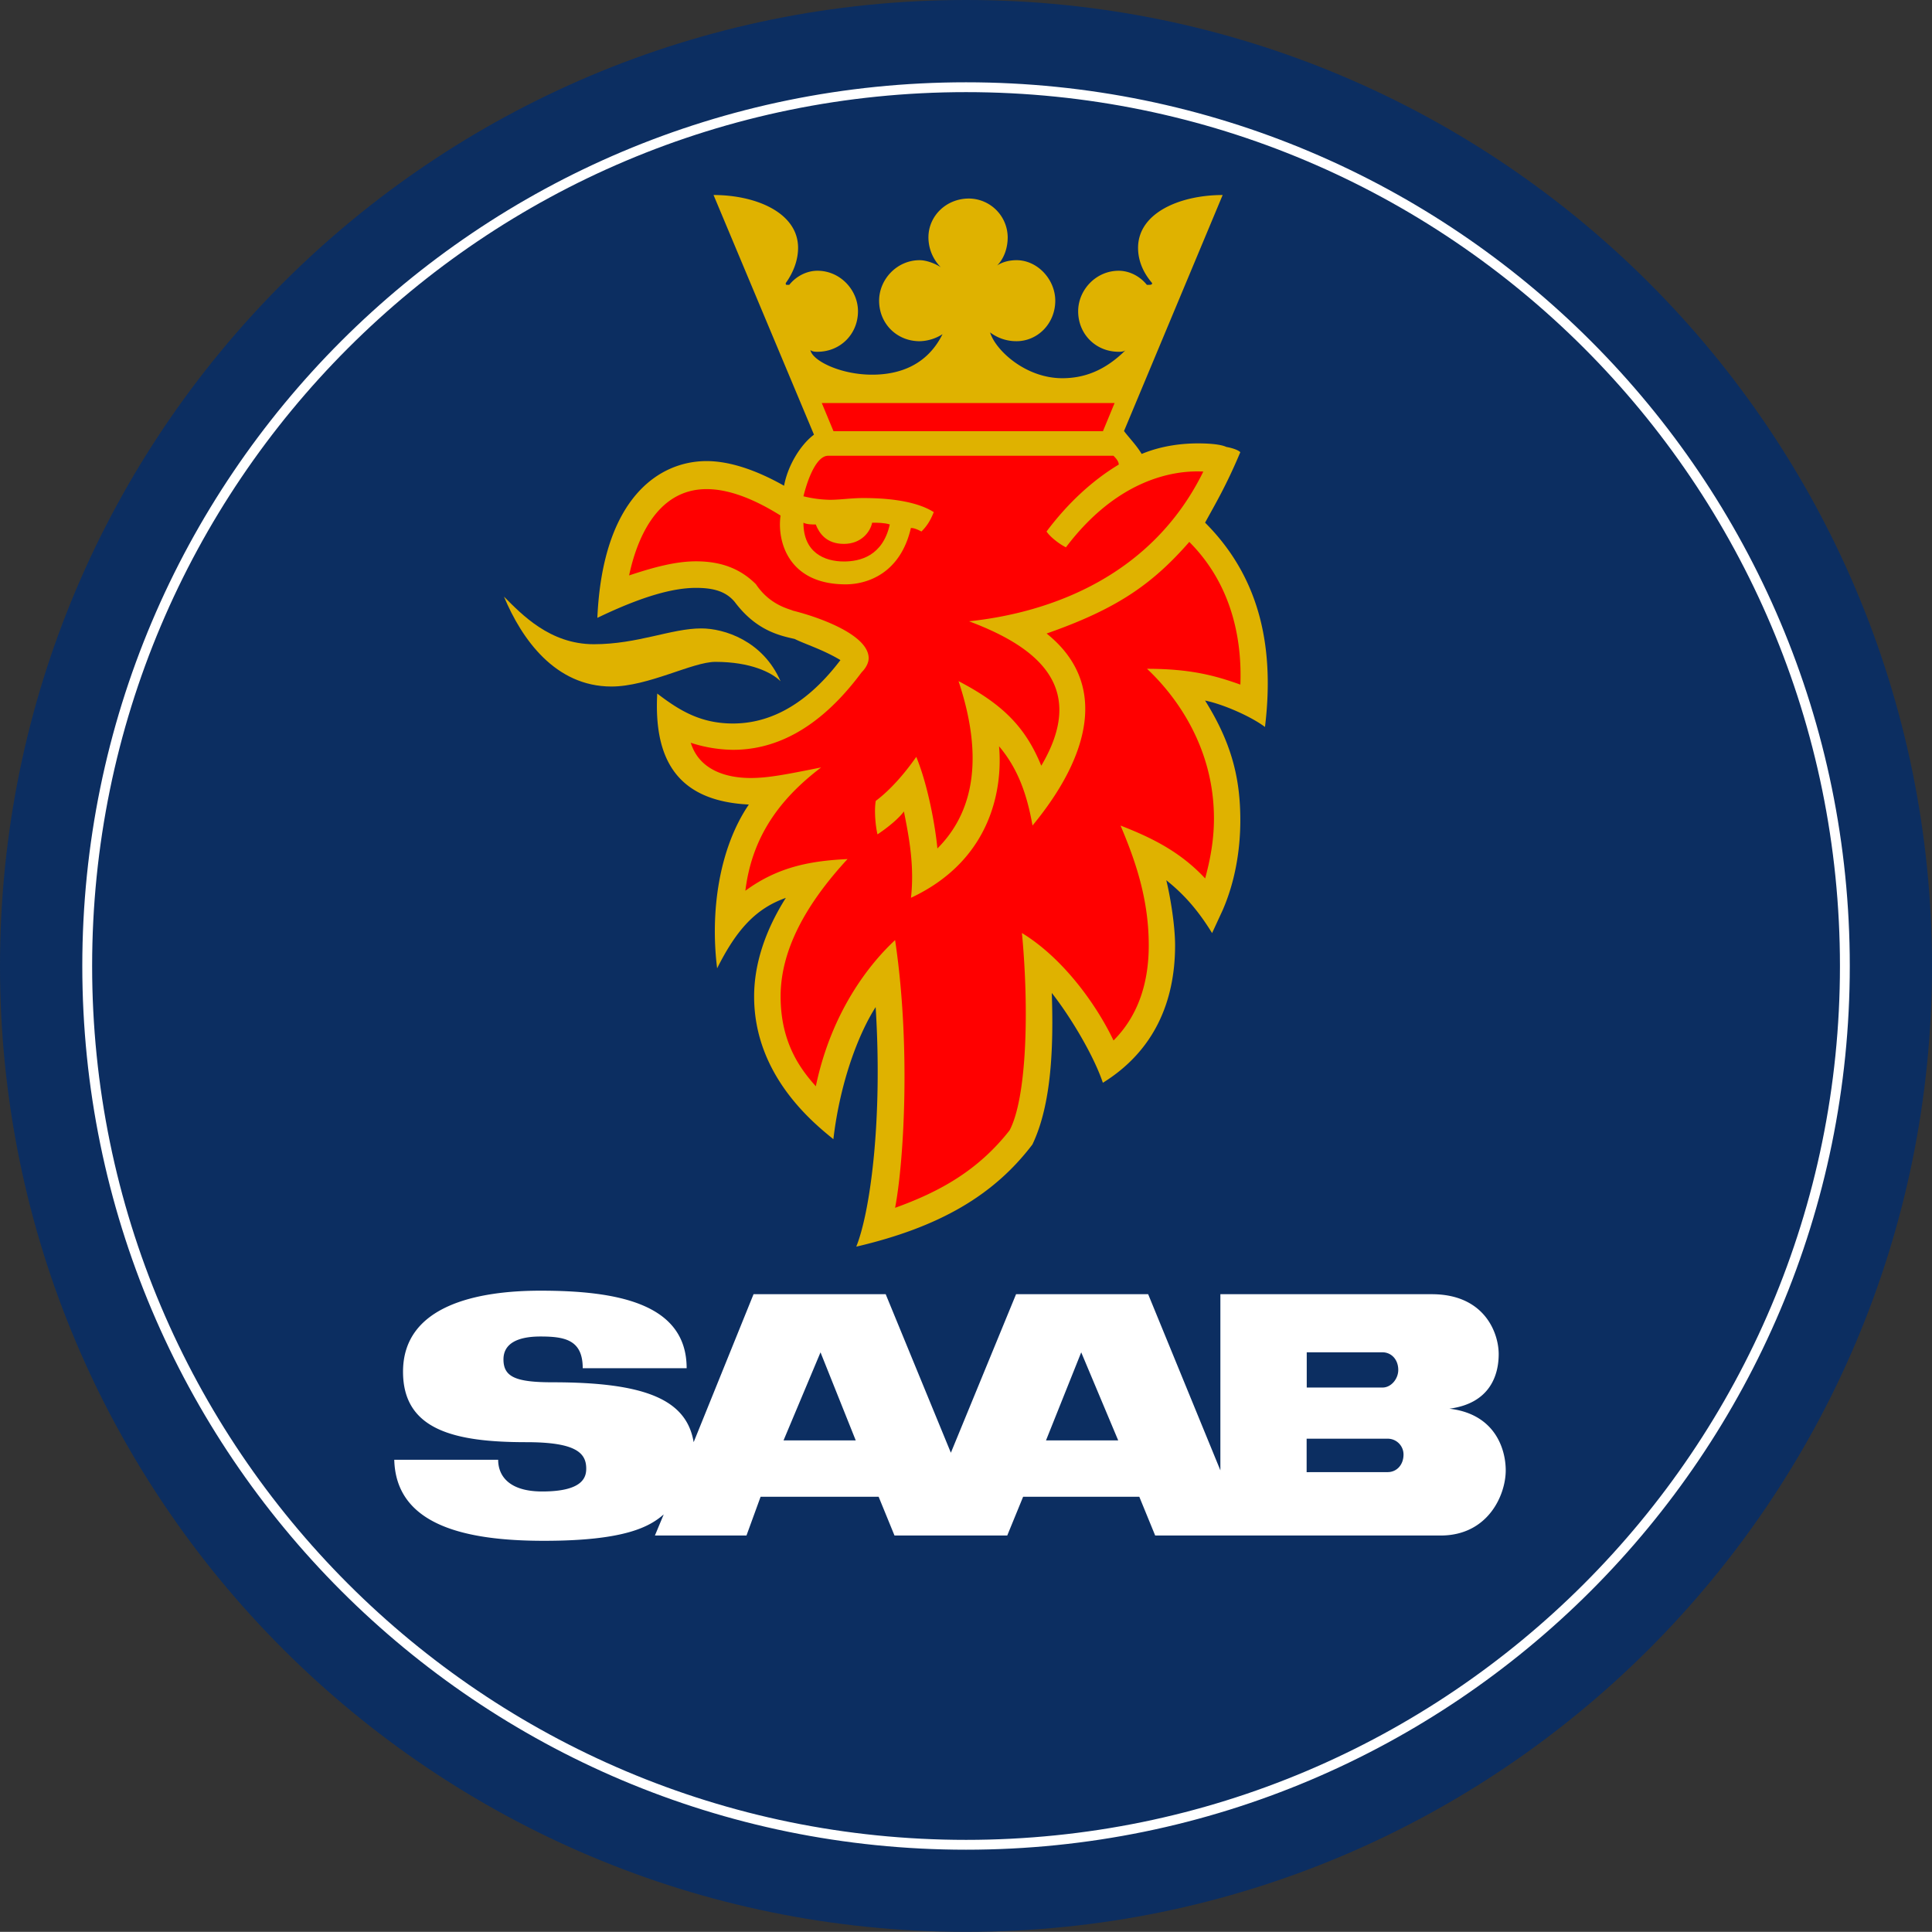 <svg id="Layer_1" data-name="Layer 1" xmlns="http://www.w3.org/2000/svg" viewBox="0 0 2078.29 2078.14">
  <rect x="0" y="0" width="2078.29" height="2078.14" fill="#333333" stroke="none"/>
  <title>saab</title>
  <path d="M2078.29,1039.14c0,573.86-465.21,1039-1039.14,1039S0,1613,0,1039.14,465.26,0,1039.15,0,2078.29,465.21,2078.29,1039.14Z" transform="translate(0 0)" fill="#0c2e61" fill-rule="evenodd"/>
  <path d="M1984.56,1039.14c0,522-423.35,945.33-945.37,945.33S93.82,1561.14,93.82,1039.14,517.07,93.82,1039.19,93.82,1984.56,517,1984.56,1039.14Z" transform="translate(0 0)" fill="none" stroke="#fff" stroke-miterlimit="33.89" stroke-width="10.58"/>
  <path d="M542.15,641.86c19,45.47,55,96.64,115.59,96.64,39.79,0,87.17-26.52,111.8-26.52,37.88,0,60.63,11.37,70.1,20.84C820.69,689.24,779,676,754.37,676c-32.21,0-68.22,17-115.58,17s-77.68-32.22-96.64-51.17Z" transform="translate(0 0)" fill="#dfb200" fill-rule="evenodd"/>
  <path d="M875.64,467.53c-15.15,11.38-28.42,34.11-32.2,55C813.13,505.43,784.7,496,760.07,496c-51.17,0-111.8,39.8-117.48,168.64C693.74,640,726,632.39,748.69,632.39c18.95,0,32.21,3.79,41.69,15.15,22.73,30.32,47.36,36,64.43,39.79,11.36,5.68,30.31,11.36,49.26,22.74C862.4,765,820.7,778.28,788.48,778.28c-34.09,0-56.83-13.27-81.47-32.22-3.79,70.11,20.83,115.6,98.53,119.39-32.2,47.36-41.69,115.58-34.11,176.2,20.84-41.67,41.68-64.42,73.9-75.78-22.74,36-34.11,72-34.11,106.11,0,85.26,64.42,136.44,85.26,153.48,7.58-64.42,28.42-115.59,45.48-142.11,7.57,121.27-5.69,219.8-20.85,257.7,89.07-20.84,147.81-55,189.48-109.92,20.84-43.57,22.75-106.09,20.84-163,20.84,26.55,45.47,68.22,54.94,96.63,55-34.09,77.69-87.14,77.69-147.79,0-22.73-5.68-55-9.47-70.1,19,15.15,34.12,32.21,49.27,56.85l11.38-24.63c13.24-30.32,19-64.42,19-96.64,0-45.47-9.47-83.37-37.9-128.85,19,3.78,49.27,17,64.42,28.41,11.37-92.85-9.47-164.84-64.42-219.79,11.37-20.83,22.75-39.78,37.9-75.8-3.8-3.79-15.15-5.68-15.15-5.68-3.8-1.89-13.27-3.79-30.33-3.79-15.17,0-37.89,1.9-60.64,11.36-5.68-9.46-13.27-17.05-19-24.63l106.12-253.9c-45.47,0-91,18.94-91,56.84,0,11.38,3.78,24.63,15.15,37.9,0,1.89-1.89,1.89-3.8,1.89h-1.88c-7.6-9.47-19-15.16-30.32-15.16-24.64,0-43.59,20.84-43.59,43.58,0,24.63,19,43.58,43.59,43.58,1.88,0,5.68,0,7.57-1.9-22.75,22.74-45.47,30.33-68.22,30.33-39.79,0-72-30.33-77.69-49.27a46.62,46.62,0,0,0,28.42,9.46c22.75,0,41.7-18.95,41.7-43.57,0-22.74-19-43.58-41.7-43.58-7.57,0-15.15,1.89-20.82,5.68,7.55-7.58,11.35-18.95,11.35-30.31a42.06,42.06,0,0,0-41.67-41.69c-24.64,0-43.59,18.95-43.59,41.69A45.63,45.63,0,0,0,1012,287.46c-5.68-3.78-15.16-7.57-22.74-7.57-24.63,0-43.58,20.84-43.58,43.58,0,24.63,19,43.58,43.58,43.58a47.43,47.43,0,0,0,24.64-7.58c-17,34.1-47.38,43.58-75.8,43.58-34.12,0-64.43-15.16-66.32-26.54,1.89,1.9,5.68,1.9,7.57,1.9,24.63,0,43.6-19,43.6-43.58,0-22.74-19-43.58-43.6-43.58-11.36,0-22.73,5.68-30.31,15.16h-1.89c-1.89,0-1.89,0-1.89-1.89,9.47-13.26,13.25-26.52,13.25-37.9,0-37.9-45.47-56.84-90.94-56.84l108,257.7Z" transform="translate(0 0)" fill="#dfb200" fill-rule="evenodd"/>
  <path d="M938.17,562.28c5.68,0,13.27,0,19,1.89C949.54,598.28,924.9,604,907.84,604c-20.84,0-43.57-9.46-43.57-41.68,3.78,1.89,9.46,1.89,13.25,1.89,3.79,9.48,11.38,20.86,30.31,20.86s28.44-13.27,30.34-22.75Z" transform="translate(0 0)" fill="red" fill-rule="evenodd"/>
  <path d="M839.65,554.7c-3.79,26.53,7.57,73.89,70.1,73.89,22.74,0,58.74-11.36,70.12-60.63,3.78,0,7.57,1.89,11.36,3.79,5.68-5.68,9.47-11.38,13.25-20.85-20.83-13.25-54.94-15.14-75.79-15.14-13.26,0-24.63,1.89-36,1.89a128.46,128.46,0,0,1-28.42-3.79c5.68-22.73,15.15-43.58,26.52-43.58h307c1.89,1.9,5.69,5.7,5.69,9.47-28.44,17.06-55,41.7-77.69,72,3.78,5.68,13.27,13.27,20.85,17,53-70.11,111.78-83.38,147.79-81.47-54.94,111.8-163,151.59-252,161.06,75.8,28.41,127,72,77.68,155.37-17-41.68-41.67-66.31-89-91,32.2,96.64,7.57,149.69-22.74,180-1.89-20.85-9.47-66.32-22.72-98.54-13.27,19-28.43,36-43.59,47.38-1.9,11.36,0,28.42,1.89,36,11.36-7.57,22.74-17,28.42-24.63,5.68,28.42,11.37,58.74,7.59,92.85,89.06-41.68,98.53-121.28,94.73-163,20.84,24.63,30.32,53.06,36,85.27,62.54-75.8,81.49-153.49,15.17-206.55,75.8-26.52,113.7-53.06,153.49-98.53,45.47,45.47,56.84,104.21,54.94,153.48-26.53-9.46-53.08-17-100.42-17,30.3,28.42,72,83.38,72,161.07,0,22.72-3.8,43.58-9.47,64.42-26.52-28.43-56.84-43.59-91-56.84,15.18,36,30.33,77.68,30.33,128.85,0,43.58-13.25,77.7-37.9,102.32-19-39.79-54.94-89-98.52-115.59,7.57,79.58,5.68,176.22-13.27,212.23-34.12,43.56-75.79,66.31-123.17,83.37,9.47-49.28,17-174.3,0-288-26.53,24.64-68.22,75.78-85.27,157.27-15.14-17-37.89-45.47-37.89-96.64,0-49.27,26.52-98.53,72-147.8-37.89,1.89-73.9,7.57-109.9,34.09,7.57-62.52,41.68-102.31,81.48-132.64-37.9,7.59-56.85,11.36-75.8,11.36-24.63,0-55-7.57-64.42-37.89a151.78,151.78,0,0,0,45.47,7.57c39.81,0,89.06-17,138.32-83.37,5.68-5.68,7.58-11.37,7.58-15.16,0-24.63-51.15-43.58-81.48-51.17-3.79-1.89-24.61-5.68-39.79-28.43-17-17-37.9-24.63-64.42-24.63-20.84,0-43.58,5.68-72,15.17,7.58-36,28.42-92.85,83.37-92.85q34.13,0,79.6,28.46Z" transform="translate(0 0)" fill="red" fill-rule="evenodd"/>
  <path d="M738.64,1471.8H626.85c0-30.33-18.94-34.1-45.48-34.1-24.63,0-39.78,7.57-39.78,24.62,0,18.94,13.26,24.64,53,24.64,100.42,0,144,19,151.59,64.42L810.6,1392.2H952.76l70.11,170.55L1093,1392.2h142.1l77.69,189.5V1392.2h227.38c56.84,0,72,41.7,72,64.45s-9.47,53-53.05,58.71c49.25,5.7,60.62,43.59,60.62,66.34,0,26.52-19,70.09-70.09,70.09h-307l-17.07-41.67h-125l-17.07,41.67H962.23l-17.05-41.67h-127L803,1651.79h-98.5l9.48-22.72c-15.15,13.24-41.69,28.41-128.86,28.41-85.26,0-159.16-17.06-161-87.17H535.88c0,17,11.37,34.1,47.37,34.1,43.58,0,47.37-15.15,47.37-24.61,0-17-11.37-28.42-64.42-28.42-77.69,0-132.65-13.27-132.65-75.8,0-72,81.49-87.17,147.81-87.17C662.85,1388.43,738.64,1401.71,738.64,1471.8Zm464.24,77.69-39.79-94.75-37.9,94.75Zm-282.34,0-37.9-94.75-39.79,94.75Zm583.6-75.79c0-11.37-7.57-19-17-19h-81.46v37.9h81.46C1496.57,1492.65,1504.14,1483.17,1504.14,1473.7Zm-11.35,109.88c9.46,0,17-7.57,17-18.95a17,17,0,0,0-16.94-17h-87.28v36Z" transform="translate(0 0)" fill="#fff" fill-rule="evenodd"/>
  <path d="M1186.49,463.84H896.59L884,433.53h315l-12.54,30.31Z" transform="translate(0 0)" fill="red" fill-rule="evenodd"/>
</svg>
